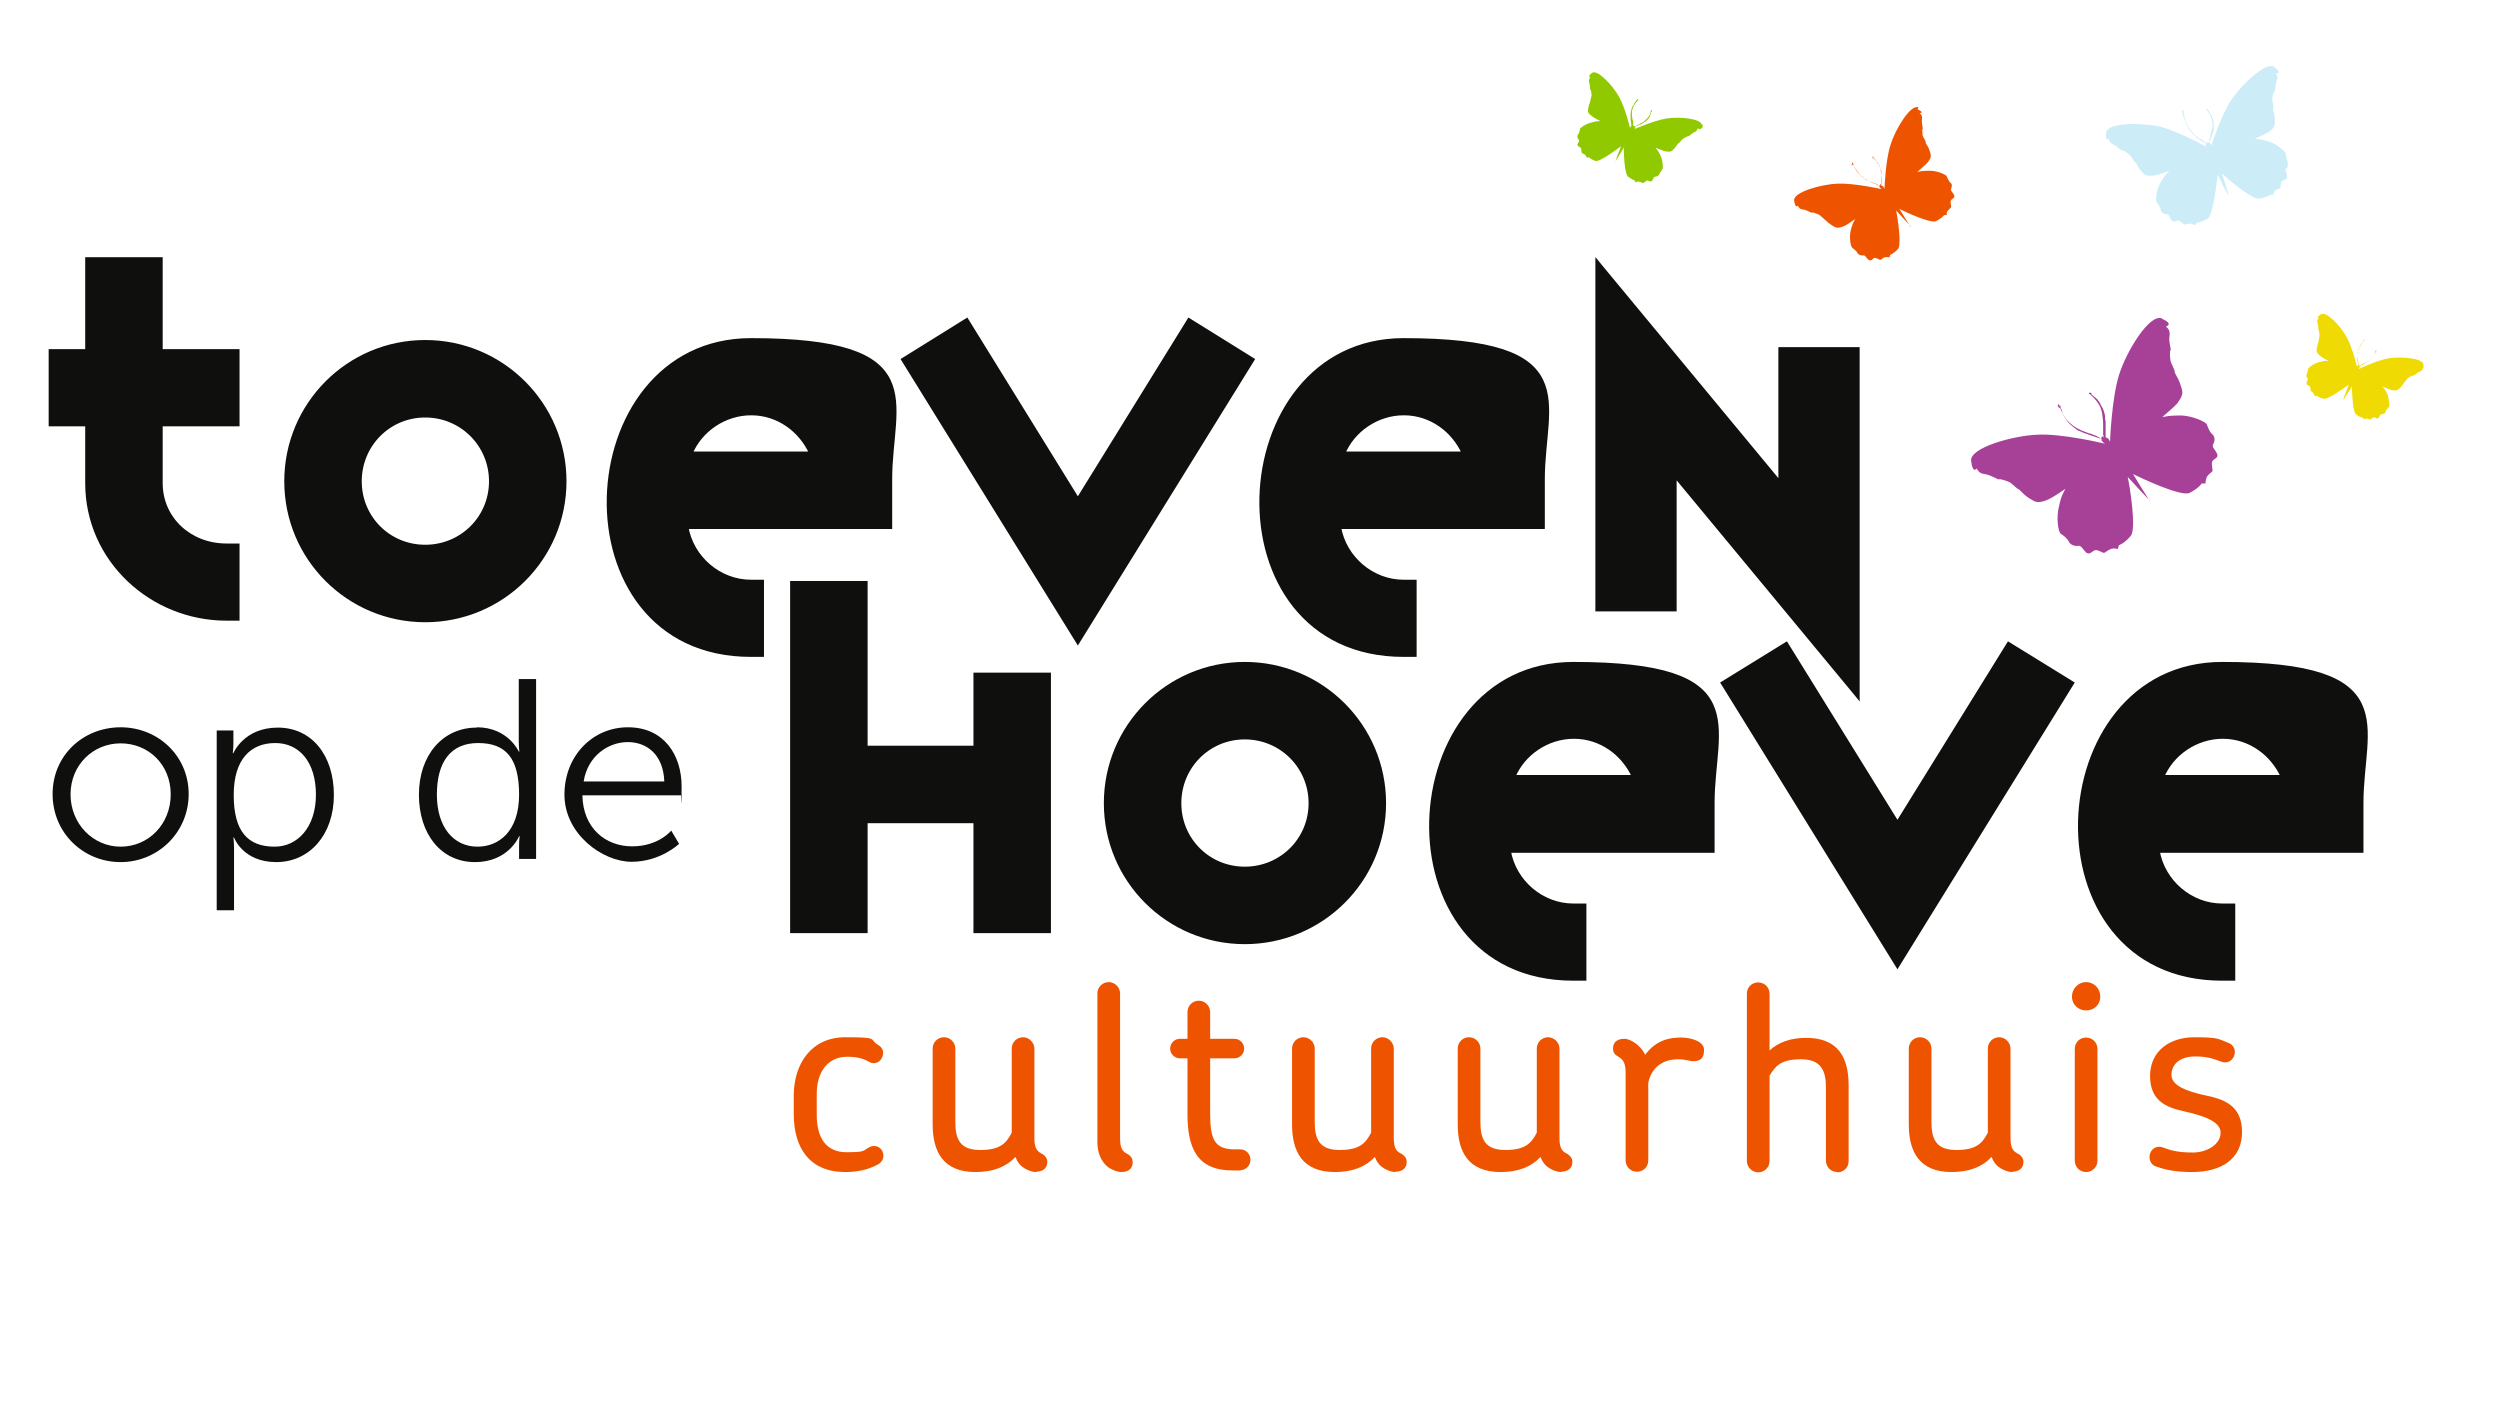 <svg xmlns="http://www.w3.org/2000/svg" xmlns:xlink="http://www.w3.org/1999/xlink" id="Laag_1" viewBox="0 0 793.7 446.5"><defs><style>      .st0, .st1 {        fill: none;      }      .st2 {        fill: #a74198;      }      .st3 {        fill: #0f0f0d;      }      .st4 {        fill: #ee5400;      }      .st5 {        fill: #f0da04;      }      .st6 {        clip-path: url(#clippath-1);      }      .st7 {        opacity: .2;      }      .st8 {        fill: #90c900;      }      .st9 {        fill: #142717;      }      .st1 {        stroke: #0f0f0d;        stroke-miterlimit: 10;        stroke-width: 1.3px;      }      .st10 {        fill: #00a2d8;      }      .st11 {        clip-path: url(#clippath);      }    </style><clipPath id="clippath"><rect class="st0" x="668.2" y="21" width="58.1" height="50.9"></rect></clipPath><clipPath id="clippath-1"><rect class="st0" x="668.2" y="21" width="58.1" height="50.9"></rect></clipPath></defs><path class="st5" d="M769.4,115.7c-.2-2-7-2.5-10.7-2-3.7.5-9.7,3.4-9.7,3.4h-.2s.5-.3.3-.8q.2,0,.2-.2c.3-.2.8-.3,1.2-.5.2,0,.2-.2.3-.2l.3-.2c.2-.2.3-.2.5-.3l.2-.2h.2c.3-.3.8-.7,1.2-1.2,0-.2.2-.2.2-.3.2-.2.2-.3.3-.5l.2-.3c0-.2.2-.3.2-.3,0,0,0-.2.2-.3v-.3.2l.2-.2s0-.2-.2-.3c-.2,0-.2.2-.2.3-.2.8-.5,1.7-1.2,2.3,0,0-.2.2-.3.3-.2.2-.3.3-.7.5-.5.3-1,.7-1.3.7-.3.2-.5.3-.8.3l-.3.2h.2c-.2,0-.2.2-.2.2-.2.2,0,0,0,0h.2-.2s.2-.2.2,0c0,0-.2,0-.2.2l.2-.2s-.2,0-.2.2h.2c-.2.2-.3.2-.2.2h-.2c.2-.2.2-.3.2-.3h-.3c0-.2-.2-.2-.2-.2l-.2.2v-.3.2-.3.3-.3.2-.2c0,.2,0,0,0,0q0,.2,0,0v-.3.2-.3c0-.3-.2-.7-.2-1s-.2-1-.2-1.7,0-.7.2-1c0-.3.2-.5.2-.5.3-1,.8-1.8,1.5-2.7.2-.2.3-.3.3-.3-.2-.2-.3,0-.3.2s-.2.2-.2.3c0,0,.2,0,.2-.2l-.2.2c-.2.3-.3.3-.3.3,0,0-.2.2-.2.3,0-.2-.2.3-.2.3-.2.2-.2.3-.3.7,0,.2-.2.3-.2.3-.3.7-.3,1.3-.5,1.8v1.8c0,.5.2,1,.2,1.5v.3c-.3.2-.3.8-.3.8v-.2s-1.5-6.4-3.3-9.5c-1.8-3.4-6.5-8.4-8.2-7.2-1.7,1.2-.7,1.3-.7,1.3,0,0-.7.5-.3,1.5.3.8.2,2.2.3,2.2s.3,1.2.3,1.7-.3,1.5-.3,1.8-.3,1-.5,2c-.2,1.2-.3,1.5.8,2.5.3.3,1.5,1.2,3,1.8-.7,0-1-.2-2.8.3-1.8.3-3.5,1.7-3.7,2-.2.3-.2,1.2-.5,1.7-.3.5-.2,1.2.2,1.5.3.3-.3.8-.3,1.5-.2.7.7.7,1,1s.2,1.3.3,1.5c.2.2.5.3.8.7.3.3.5,1,.5,1l.7-.2s.5.7,2.2,1c1.3.3,6.5-3.5,7.9-4.5-.7,1.8-1.5,3.8-1.7,4.5,0,.2-.2.2-.2.3,0,0,0-.2.2-.2v.2s0-.2.2-.2c.3-.7,1.5-2.3,2.5-4,0,1.5.2,8,1.3,8.9,1.3,1,2.2,1,2.2,1l.3.5s.7-.3,1-.2c.5,0,.8.3,1,.3.3,0,.8-.8,1.3-.7.5,0,.8.7,1.3.2.5-.5.5-1.2,1-1.2s1.2-.2,1.3-.8c.2-.7.8-1.2,1-1.5.2-.3.2-2.3-.5-4.2-.8-1.7-1.2-1.8-1.5-2.3,1.5.7,2.7,1.2,3.3,1.2,1.5.2,1.7-.2,2.5-1,.8-.8,1-1.5,1.3-1.7.3-.2.8-1.2,1.2-1.3.3-.2,1.3-.8,1.5-.7.2.2,1-.8,2-1.2,1-.3,1-1.2,1-1.2,0,0,.3.8.2-1.2M754.2,111.2h0v.3-.3ZM750.3,108h0c.2-.2.2-.3.2-.3h.2c-.2.2-.3.3-.3.3M744,126.3c0-.2.2-.3.3-.5-.2.2-.2.3-.3.5"></path><path class="st5" d="M743.6,127"></path><path class="st5" d="M743.6,127"></path><path class="st4" d="M609.1,34.1c-2.5-1.2-7.4,7-8.9,11.9-1.6,4.9-1.9,13.8-1.9,13.8v.2s-.2-.8-.8-1h-.2v-4.5c-.2-.8-.4-1.4-.8-2.1,0-.2-.2-.2-.2-.4-.2-.2-.4-.4-.4-.6,0,0-.4-.4-.2-.4l-.2-.2-.4-.4s-.2-.2-.4-.2h.2c0-.2-.2-.2-.2-.4,0,0-.4-.2-.4,0-.2.2.2.2.4.4,1,.8,1.7,1.6,2.1,2.7,0,0,.2.4.2.6,0,.4.2.8.2,1.2.2.8,0,1.7,0,1.9v1.6-.2.4c0,.4,0,.2,0,0v-.2.2-.2.4-.4.4-.2.4c-.2-.2-.2-.4-.2-.4,0,0-.2,0-.2.4h-.2l.2.2v.2h-.2c.4,0,.2,0-.2-.2h.2s-.2,0-.4-.2l.4.2q-.2,0-.4-.2h.2-.2.2c.2,0,.4,0,0,0,0,0-.2,0-.4-.2h.2l-.4-.2c-.4-.2-.8-.2-1.2-.4-.4-.2-1.4-.4-2.1-1-.4-.2-.8-.4-1.2-.8-.4-.2-.6-.4-.6-.6-1-1-1.7-2.1-2.3-3.5,0-.2-.2-.6-.2-.6-.2.2-.2.4-.2.6s.2.2.4.4v-.4c0,.2.2.4.2.4.2.4.2.6.2.6,0,0,.2.2.2.4,0-.2.2.4.2.4.2.2.4.6.6.8.2.2.2.4.4.4.6.8,1.4,1.2,1.9,1.7l.2.2.4.2c.2.2.6.2.8.4l.4.2c.2,0,.4.2.4.2.6.2,1.4.4,1.9.8,0,0,.2,0,.4.2,0,.6.8,1,.8,1h-.2s-8.5-1.9-13.8-1.7c-5.2.2-14.2,2.7-13.8,5.4.4,2.7,1.2,1.6,1.2,1.6,0,0,.4,1.2,1.6,1.2,1.4.2,2.7,1.2,2.9,1,.2-.2,1.6.4,2.1.6s1.6,1.4,1.9,1.6c.4.2,1,1,2.1,1.7,1.4.8,1.6,1.2,3.5.6.8-.2,2.3-1.2,4.1-2.5-.4.8-.8,1.2-1.4,3.5-.6,2.5,0,5.2.4,5.6.4.4,1.4,1,1.7,1.7.4.8,1.4.8,1.9.8.6-.2,1,1,1.7,1.4.8.6,1.2-.4,1.7-.6.6-.2,1.7.6,1.9.6.4,0,.8-.6,1.4-.8.6-.2,1.6,0,1.6,0l.2-.8s1.2-.4,2.5-1.9c1.2-1.4-.2-10.1-.6-12.2,1.7,1.9,3.7,4.1,4.5,4.9q.2.2.2.4s0-.2-.2-.2l.2.2-.2-.2c-.6-1-2.1-3.3-3.5-5.6,1.9,1,9.9,4.7,11.7,3.9,1.9-1,2.5-1.9,2.5-1.9h.8s0-1,.4-1.4c.4-.6,1-.8,1-1.2.2-.4-.4-1.6,0-2.1.4-.6,1.4-.8,1-1.6-.2-.8-1.2-1.4-1-1.9.2-.6.6-1.6-.2-2.1-.6-.6-1-1.7-1.2-2.1-.2-.4-2.7-1.7-5.4-1.7s-2.9.2-3.9.4c1.6-1.4,3.1-2.7,3.5-3.3,1.2-1.7.8-2.1.4-3.5-.4-1.4-1.2-2.1-1.2-2.5,0-.6-.8-1.7-1-2.3,0-.6-.2-2.1,0-2.1.2-.2-.4-1.7-.2-3.1.2-1.4-.8-1.9-.8-1.9,0,0,1.9,0-.6-1.2M594.2,49.8q.2,0,0,0h.4v.2s-.2,0-.4-.2M588,52.7q0-.2,0,0c-.2-.2-.2-.4-.2-.4v-.2c.2.2.2.4.2.6M606.4,71.4c-.2-.2-.4-.4-.6-.6.2.2.4.4.6.6"></path><path class="st4" d="M607,72.3s.2,0,0,0c.2,0,0,0,0,0"></path><path class="st4" d="M607,72.2s.2,0,0,0c.2,0,0,0,0,0"></path><path class="st8" d="M540.3,39.7c-.2-2.1-7.2-2.7-11.1-2.1-3.9.6-10.1,3.3-10.1,3.3h-.2s.6-.4.4-.8h.2c.4-.2.8-.4,1.4-.6q.2,0,.4-.2l.2-.2c.2,0,.4-.2.4-.2l.2-.2h.2c.4-.4.8-.8,1.2-1.2,0-.2.2-.2.2-.4s.2-.4.2-.6l.2-.4v-.2s0-.2.2-.4v-.2.2l.2-.2s0-.2-.2-.4c-.2,0-.2.2-.2.4-.2,1-.6,1.7-1.2,2.3,0,0-.2.2-.4.4l-.6.6c-.6.4-1.2.6-1.4.8-.2.2-.6.2-.8.4l-.4.2h.2q-.2,0-.2.2c-.2.2,0,0,0,0h-.2s.2-.2.2,0c0,0-.2,0-.2.2,0,0,.2-.2.2,0h-.2.2c-.2.2-.4.2-.2,0h-.2c.2-.2.2-.4.2-.4h-.4l-.2-.2v.2-.4.2-.2.2-.2.2-.2c0,.2,0,0,0,0q0,.2,0,0v-.4.2-.4c0-.2,0-.6-.2-1,0-.4-.2-1-.2-1.7v-1c0-.2.2-.6.2-.6.2-1,.8-1.9,1.6-2.7.2-.2.4-.2.2-.4s-.4,0-.4,0c0,0-.2.2-.2.4,0,0,.2,0,.2-.2l-.2.2-.4.4s-.2.2-.2.4l-.2.4c-.2.2-.2.4-.4.6,0,.2-.2.2-.2.4-.2.6-.4,1.4-.4,1.9v1.9c0,.6.2,1,.2,1.6v.4c-.4.2-.4.8-.4.8v-.2s-1.6-6.6-3.5-9.9c-1.9-3.5-6.8-8.7-8.5-7.6-1.7,1.2-.6,1.4-.6,1.4,0,0-.6.6-.4,1.6.4,1,.2,2.3.4,2.3s.4,1.2.4,1.7-.4,1.6-.4,1.9-.4,1-.6,2.1c-.2,1.2-.4,1.6.8,2.5.4.4,1.6,1.2,3.1,1.9-.6,0-1-.2-2.9.4-1.9.4-3.7,1.7-3.7,2.1s-.2,1.2-.6,1.7c-.4.6-.2,1.2.2,1.6.4.4-.2,1-.4,1.6,0,.6.6.6,1,1,.4.4.2,1.4.4,1.6.2.2.6.4,1,.6.4.4.6,1,.6,1l.6-.2s.6.6,2.1,1.2c1.4.4,6.8-3.7,8.2-4.7-.8,1.9-1.6,3.9-1.7,4.7,0,.2-.2.2-.2.2,0,0,0-.2.2-.2v.2-.2c.4-.8,1.6-2.5,2.5-4.3,0,1.6.2,8.4,1.4,9.3,1.4,1,2.1,1.2,2.1,1.2l.2.6s.6-.4,1.2-.2c.6,0,.8.4,1.2.4s1-.8,1.4-.8,1,.6,1.4.2c.4-.4.6-1.4,1-1.4s1.2-.2,1.4-.8c.2-.6.8-1.2,1-1.6.2-.4.2-2.5-.6-4.3-.8-1.7-1.2-1.9-1.6-2.5,1.6.6,2.9,1.2,3.5,1.2,1.6.2,1.7-.2,2.5-1,.8-.8,1-1.6,1.4-1.7.4-.2,1-1.2,1.4-1.4.4-.2,1.4-.8,1.6-.8.2.2,1.2-1,1.9-1.2,1-.4,1-1.2,1-1.2,0,0,1.9.8,1.7-1.4M524.5,35.1s0,.2,0,0v.4c-.2,0-.2-.2,0-.4M520.5,32q0-.2,0,0l.2-.2s-.2,0-.2.2M518.9,40.1h0c0-.2,0,0,0,0M513.9,50.8c0-.2.2-.4.2-.6,0,.2,0,.4-.2.6"></path><path class="st8" d="M513.5,51.6"></path><path class="st8" d="M513.7,51.4s0,.2,0,0q0,.2,0,0"></path><g class="st7"><g class="st11"><g class="st6"><path class="st10" d="M722.1,21.3c-2.5-2-10.4,5.5-13.7,10.4-3.3,5-6.4,14.7-6.4,14.7v.2s.2-.8-.5-1.3h-.2c0-.2.2-.3.2-.3.2-.7.5-1.3.7-2,0-.2.2-.3.2-.5l.2-.5c0-.3.2-.5.2-.8v-.7c0-.8,0-1.7-.2-2.5,0-.2-.2-.3-.2-.5,0-.3-.2-.5-.3-.8,0,0-.3-.5-.2-.3,0-.2-.2-.3-.2-.3,0,0-.2-.2-.3-.5,0-.2-.2-.3-.3-.3l.2.2c0-.2,0-.3-.2-.5,0-.2-.3-.3-.5-.2-.2.2,0,.3.3.5.8,1.2,1.3,2.3,1.5,3.7v.8c0,.3,0,.8-.2,1.3-.2,1-.5,1.8-.5,2.2-.2.5-.3,1-.3,1.3l-.2.5.2-.2c0,.2-.2.3-.2.3-.2.3,0,.2,0,0s0,0,.2-.2l-.2.3.2-.3q0,.2-.2.3l.2-.3-.2.3v-.2c-.2.3-.2.5,0,.2v.2c-.2-.3-.2-.5-.2-.5,0,0-.2,0-.3.3h-.3s0,.2.2.3v.2c-.2,0-.2-.2-.3-.2.3.2.2,0-.2-.2l.2.2-.3-.2.3.2c-.2,0-.2-.2-.3-.2l.3.2-.3-.2c.2.2,0,0,.2,0s.3.2,0-.2c0,0-.2-.2-.3-.3l.2.2-.5-.3c-.3-.2-.8-.7-1.3-.8-.3-.3-1.3-.8-2-1.7-.3-.3-.8-.8-1-1.2-.3-.3-.5-.7-.5-.7-.8-1.3-1.3-3-1.5-4.7,0-.3,0-.7-.2-.7-.3,0-.3.3-.3.5s.2.3.2.5v-.3.5c0,.5.2.7.2.8,0,0,0,.3.2.5,0-.2.2.7.2.5.2.3.2.7.3,1,0,.2.2.3.3.7.5,1,1,1.8,1.7,2.5l.2.2.3.3c.2.2.5.5.7.7l.3.3c.2.2.3.2.5.3.7.5,1.3,1,2,1.3.2,0,.2.2.3.2-.2.7.5,1.3.5,1.3,0,0-.2,0-.2-.2,0,0-9-4.9-14.7-6.4-5.9-1.3-16.7-1.3-17.1,1.8-.5,3.2.8,2,.8,2,0,0,0,1.3,1.3,1.8,1.5.7,2.7,2.2,3,2,.2-.2,1.7.8,2.2,1.3.5.3,1.3,2,1.8,2.3.5.3.7,1.3,1.8,2.7,1.2,1.3,1.3,1.8,3.7,1.7.8,0,3-.7,5.4-1.5-.7.8-1.2,1-2.7,3.5-1.5,2.5-1.7,5.9-1.3,6.4.3.5,1.2,1.5,1.3,2.5.2,1,1.3,1.3,2,1.3s.8,1.3,1.5,2c.7.8,1.3,0,2,0s1.7,1.2,2,1.3c.5,0,1-.3,1.7-.3s1.7.5,1.7.5l.5-.8s1.3,0,3.5-1.3c1.8-1.2,2.8-11.4,3.2-13.9,1.3,2.7,2.8,5.7,3.5,6.7,0,.2.2.3.2.5,0,0,0-.2-.2-.3,0,.2.2.2.2.2,0,0-.2-.2-.2-.3-.3-1.2-1.2-4.4-2.2-7.2,1.8,1.7,9.7,8.4,11.9,8,2.5-.5,3.5-1.3,3.5-1.3l.8.2s.3-1,.8-1.5c.5-.5,1.2-.5,1.5-.8.3-.3,0-1.8.7-2.3.5-.5,1.7-.3,1.5-1.3,0-1-.8-2-.3-2.5.5-.5,1-1.5.5-2.3-.5-.8-.5-2.2-.7-2.7-.2-.5-2.5-2.8-5.4-3.7-2.8-.8-3.3-.7-4.4-.8,2.3-1,4.2-2,4.9-2.5,1.8-1.5,1.5-2,1.5-3.8s-.7-2.7-.5-3.4c.2-.7-.3-2.2-.3-2.8s.3-2.3.7-2.5c.3,0,.2-2.2.7-3.5.7-1.3-.3-2.3-.3-2.3,0,0,2.3.2-.2-1.8M700.7,34.3q.2,0,0,0c.2,0,.3.2.3.2v.2c0-.2-.2-.2-.3-.3M693,35.5v-.5l.2-.2c-.2.2-.2.5-.2.7M700.7,45.6h0q-.2,0,0,0M707.7,62.1c-.2-.3-.2-.5-.3-.8,0,.2.2.5.3.8"></path><path class="st10" d="M708,63.3"></path><path class="st10" d="M708,63.1s0,.2,0,0c.2.2,0,.2,0,0"></path></g></g></g><path class="st9" d="M310.5,204.9q-.2,0,0,0t0,0"></path><path class="st2" d="M686.4,101.1c-3.9-1.7-11.4,10.5-13.7,18.1-2.3,7.5-2.8,20.9-2.8,20.9v.3s-.2-1.2-1.2-1.5h-.2v-4.7c0-.3,0-.7-.2-1.2v-1c-.2-1-.5-2.2-1.2-3.2-.2-.2-.3-.5-.3-.7-.2-.3-.5-.7-.7-1,0,0-.5-.7-.5-.5-.2-.2-.3-.3-.5-.5,0,0-.2-.2-.7-.5-.2-.2-.3-.3-.5-.3.2,0,.3.2.3.2v-.2c0-.2-.2-.3-.3-.5-.2-.2-.5-.2-.7,0-.2.2.2.3.5.5,0,0,.2,0,0,0,1.3,1.2,2.5,2.5,3.2,4.2,0,.2.2.5.3,1,.2.5.2,1,.3,1.7.2,1.2.2,2.5.2,3v2.7-.3.5c0,.5,0,.2.2,0v-.2.3-.3.5-.5.5-.2.7c-.2-.3-.3-.5-.3-.5,0,0-.2.2-.3.5-.2,0-.3.2-.3.2,0,0,.2.2.3.3v.2c-.2,0-.3-.2-.3-.2.5.2.2,0-.3-.2.2,0,.3.2.2,0,0,0-.3-.2-.5-.2l.5.2c-.2,0-.3-.2-.5-.2s.3.2.3.2l-.5-.2h.2c.2,0,.5.2,0-.2-.2,0-.3-.2-.7-.2h.3l-.7-.3c-.5-.2-1.3-.5-1.8-.7h-.2c-.5-.2-2-.7-3.2-1.3-.7-.3-1.2-.7-1.7-1-.5-.3-.8-.7-1-.8-1.7-1.3-2.7-3.3-3.5-5.4,0-.3-.2-.8-.3-.8-.3.2-.3.5-.2.8.2.2.3.3.5.5h.2v-.5c0,.2.2.5.3.7.3.7.3.8.3,1,0,0,.2.3.3.7-.2-.2.3.7.3.7.2.3.5.8.8,1.2.2.2.3.5.5.7,1,1,2,1.8,3,2.5l.3.2h.2l.7.3c.3.2.8.3,1.2.5l.7.2c.3.2.5.2.7.3,1,.3,2,.7,3,1,.2,0,.3.2.5.2h.2c0,1,1.2,1.5,1.2,1.5h-.3s-13.2-3.2-21.1-2.8c-7.9.3-21.8,4.2-21.1,8.4.5,4.2,1.8,2.3,1.8,2.3,0,0,.5,1.7,2.5,1.8,2,.3,4.2,1.8,4.5,1.7.3-.3,2.5.5,3.2.8.8.3,2.3,2,3,2.3s1.3,1.5,3.3,2.8c2,1.2,2.5,1.8,5.4.8,1-.3,3.5-1.8,6.2-3.7-.5,1.2-1.2,1.7-2,5.5-1,3.8-.2,8.2.5,8.7.7.5,2,1.3,2.7,2.7.7,1.2,2.2,1.3,3,1.2.8-.2,1.5,1.3,2.5,2.2,1.2.7,1.7-.5,2.7-.8,1-.3,2.5,1,3,.8.5-.2,1-.8,2-1.2s2.3,0,2.3,0l.3-1.2s1.7-.5,3.8-3c1.8-2.2-.3-15.6-1-18.7,2.7,3,5.7,6.2,6.9,7.4.2.2.3.3.3.5,0-.2-.2-.2-.2-.3l.2.2c0-.2-.2-.2-.3-.3-.8-1.3-3.2-5-5.2-8.4,3,1.5,15.2,7.2,17.9,6,3-1.5,3.9-3,3.9-3h1.2s0-1.3.5-2.2c.5-.8,1.3-1.2,1.7-1.7.2-.5-.5-2.3,0-3.2.5-.8,2-1,1.5-2.3-.5-1.2-1.8-2.2-1.3-3,.5-.8.8-2.3-.2-3.2-1-.8-1.5-2.5-1.8-3.2-.3-.7-4.4-2.7-8.2-2.8-3.8,0-4.5.3-5.9.5,2.5-2.2,4.7-4,5.2-5,1.7-2.5,1.2-3.2.5-5.4-.7-2.2-1.7-3.2-1.8-4,0-.8-1.2-2.7-1.3-3.5-.2-.8-.3-3.2,0-3.3.3-.2-.7-2.7-.3-4.7.3-2-1.2-2.8-1.2-2.8,0,0,2.7-.8-1.2-2.5M663.8,125.2h0q.3,0,.5.2l.2.2c-.3-.2-.5-.2-.7-.3M654.2,129.6l-.2-.2c0-.2-.2-.3,0-.5v-.2c.2.2.2.5.2.8M682.3,158c-.2-.3-.5-.7-.8-1,.3.3.5.7.8,1"></path><path class="st3" d="M27.7,82.3h23.3v29.2h24.4v23.2h-24.4v18.7c0,11.2,9.1,19.8,20.9,19.8h3.5v23.2h-3.5c-23.7,0-44.2-18.6-44.2-43v-18.7h-11.6v-23.2h11.6v-29.2Z"></path><path class="st1" d="M27.7,82.3h23.3v29.2h24.4v23.2h-24.4v18.7c0,11.2,9.1,19.8,20.9,19.8h3.5v23.2h-3.5c-23.7,0-44.2-18.6-44.2-43v-18.7h-11.6v-23.2h11.6v-29.2Z"></path><polygon class="st3" points="342.2 158.8 377.5 101.7 397.6 114.2 342.2 203.7 286.8 114.2 306.9 101.7 342.2 158.8"></polygon><polygon class="st1" points="342.2 158.8 377.5 101.7 397.6 114.2 342.2 203.7 286.8 114.2 306.9 101.7 342.2 158.8"></polygon><polygon class="st3" points="531.7 150.8 531.7 193.5 507.1 193.5 507.1 83.4 565.3 153.5 565.3 110.9 589.9 110.9 589.9 221 531.7 150.8"></polygon><path class="st3" d="M507.8,85.1l58.2,70.2v-43.8h23.3v107.7l-58.2-70.2v43.8h-23.3v-107.7ZM506.5,81.6v112.5h25.8v-41.6l55.9,67.5,2.2,2.7v-112.5h-25.8v41.6l-55.9-67.5-2.2-2.7Z"></path><path class="st3" d="M38.3,230.9c11.9,0,21.6,9.1,21.6,21.2s-9.7,21.6-21.6,21.6-21.6-9.3-21.6-21.6,9.7-21.2,21.6-21.2M38.3,268.8c8.8,0,15.9-7.1,15.9-16.6s-7.1-16.2-15.9-16.2-15.9,6.9-15.9,16.2,7.1,16.6,15.9,16.6"></path><path class="st3" d="M68.8,231.9h5.3v4c0,1.8-.2,3.2-.2,3.2h.2s3.3-8.1,14.1-8.1,17.8,8.8,17.8,21.4-7.7,21.3-18.3,21.3-13.4-7.8-13.4-7.8h-.2s.2,1.5.2,3.6v19.5h-5.5v-57.1ZM87.2,268.8c7.2,0,13.1-6.1,13.1-16.5s-5.3-16.4-12.9-16.4-13.2,4.9-13.2,16.5,4.5,16.4,13,16.4"></path><path class="st3" d="M151.4,230.9c9.9,0,13.3,7.7,13.3,7.7h.2s-.2-1.4-.2-3.1v-19.9h5.5v57.1h-5.4v-4.3c0-1.8.2-2.9.2-2.9h-.2s-3.3,8.2-14,8.2-17.8-8.8-17.8-21.4,7.6-21.3,18.3-21.3M151.6,268.8c6.8,0,13.2-4.9,13.2-16.5s-4.2-16.4-13-16.4-13.1,6.1-13.1,16.4,5.3,16.5,12.9,16.5"></path><path class="st3" d="M199.4,230.9c11.3,0,17,8.7,17,18.8s-.2,2.8-.2,2.8h-31.3c.2,10.5,7.4,16.2,15.8,16.2s12.4-5,12.4-5l2.5,4.2s-5.9,5.7-15.1,5.7-21.3-8.8-21.3-21.3,9.1-21.4,20.1-21.4M210.9,248.1c-.3-8.5-5.5-12.5-11.6-12.5s-12.7,4.3-14,12.5h25.7Z"></path><polygon class="st3" points="309.7 237.4 309.7 214.2 333 214.2 333 295.6 309.7 295.6 309.7 260.7 274.8 260.7 274.8 295.6 251.5 295.6 251.5 185.1 274.8 185.1 274.8 237.4 309.7 237.4"></polygon><polygon class="st1" points="309.7 237.4 309.7 214.2 333 214.2 333 295.6 309.7 295.6 309.7 260.7 274.8 260.7 274.8 295.6 251.5 295.6 251.5 185.1 274.8 185.1 274.8 237.4 309.7 237.4"></polygon><path class="st3" d="M439.4,255c0,24.4-19.8,44.1-44.2,44.1s-44.1-19.7-44.1-44.1,19.7-44.2,44.1-44.2,44.2,19.8,44.2,44.2M374.4,255c0,11.6,9.2,20.8,20.8,20.8s20.9-9.2,20.9-20.8-9.3-20.9-20.9-20.9-20.8,9.3-20.8,20.9"></path><path class="st1" d="M439.4,255c0,24.4-19.8,44.1-44.2,44.1s-44.1-19.7-44.1-44.1,19.7-44.2,44.1-44.2,44.2,19.8,44.2,44.2ZM374.4,255c0,11.6,9.2,20.8,20.8,20.8s20.9-9.2,20.9-20.8-9.3-20.9-20.9-20.9-20.8,9.3-20.8,20.9Z"></path><polygon class="st3" points="602.4 261.5 637.7 204.5 657.8 216.9 602.4 306.5 547 216.9 567.1 204.5 602.4 261.5"></polygon><polygon class="st1" points="602.4 261.5 637.7 204.5 657.8 216.9 602.4 306.5 547 216.9 567.1 204.5 602.4 261.5"></polygon><path class="st3" d="M705.5,287.5h3.5v23.2h-3.5c-62.6,0-57.7-99.9,0-99.9s44.2,19.7,44.2,44.1v15.2h-64.7c1.7,9.9,10.5,17.4,20.5,17.4M705.7,233.9c-8.5,0-16.2,5.3-19.3,12.8h38.4c-3.3-7.4-10.5-12.8-19.1-12.8"></path><path class="st1" d="M705.5,287.5h3.5v23.2h-3.5c-62.6,0-57.7-99.9,0-99.9s44.2,19.7,44.2,44.1v15.2h-64.7c1.7,9.9,10.5,17.4,20.5,17.4ZM705.7,233.9c-8.5,0-16.2,5.3-19.3,12.8h38.4c-3.3-7.4-10.5-12.8-19.1-12.8Z"></path><path class="st3" d="M499.5,287.5h3.5v23.2h-3.5c-62.6,0-57.7-99.9,0-99.9s44.2,19.7,44.2,44.1v15.2h-64.7c1.7,9.9,10.5,17.4,20.5,17.4M499.7,233.9c-8.5,0-16.2,5.3-19.3,12.8h38.4c-3.3-7.4-10.5-12.8-19.1-12.8"></path><path class="st1" d="M499.5,287.5h3.5v23.2h-3.5c-62.6,0-57.7-99.9,0-99.9s44.2,19.7,44.2,44.1v15.2h-64.7c1.7,9.9,10.5,17.4,20.5,17.4ZM499.7,233.9c-8.5,0-16.2,5.3-19.3,12.8h38.4c-3.3-7.4-10.5-12.8-19.1-12.8Z"></path><path class="st3" d="M445.6,184.7h3.5v23.2h-3.5c-62.6,0-57.7-99.9,0-99.9s44.2,19.7,44.2,44.1v15.2h-64.7c1.7,9.9,10.5,17.4,20.5,17.4M445.7,131.2c-8.5,0-16.2,5.3-19.3,12.8h38.4c-3.3-7.4-10.5-12.8-19.1-12.8"></path><path class="st1" d="M445.6,184.7h3.5v23.2h-3.5c-62.6,0-57.7-99.9,0-99.9s44.2,19.7,44.2,44.1v15.2h-64.7c1.7,9.9,10.5,17.4,20.5,17.4ZM445.7,131.2c-8.5,0-16.2,5.3-19.3,12.8h38.4c-3.3-7.4-10.5-12.8-19.1-12.8Z"></path><path class="st3" d="M238.4,184.7h3.5v23.2h-3.5c-62.6,0-57.7-99.9,0-99.9s44.2,19.7,44.2,44.1v15.2h-64.7c1.7,9.9,10.5,17.4,20.5,17.4M238.5,131.2c-8.5,0-16.2,5.3-19.3,12.8h38.4c-3.3-7.4-10.5-12.8-19.1-12.8"></path><path class="st1" d="M238.4,184.7h3.5v23.2h-3.5c-62.6,0-57.7-99.9,0-99.9s44.2,19.7,44.2,44.1v15.2h-64.7c1.7,9.9,10.5,17.4,20.5,17.4ZM238.5,131.2c-8.5,0-16.2,5.3-19.3,12.8h38.4c-3.3-7.4-10.5-12.8-19.1-12.8Z"></path><path class="st3" d="M179.2,152.8c0,24.4-19.8,44.1-44.2,44.1s-44.1-19.7-44.1-44.1,19.7-44.2,44.1-44.2,44.2,19.8,44.2,44.2M114.2,152.8c0,11.6,9.2,20.8,20.8,20.8s20.9-9.2,20.9-20.8-9.3-20.9-20.9-20.9-20.8,9.3-20.8,20.9"></path><path class="st1" d="M179.2,152.8c0,24.4-19.8,44.1-44.2,44.1s-44.1-19.7-44.1-44.1,19.7-44.2,44.1-44.2,44.2,19.8,44.2,44.2ZM114.2,152.8c0,11.6,9.2,20.8,20.8,20.8s20.9-9.2,20.9-20.8-9.3-20.9-20.9-20.9-20.8,9.3-20.8,20.9Z"></path><rect class="st0" x="8.5" y="21" width="761.1" height="297.3"></rect><g><path class="st4" d="M276.1,337.2c-2.1-1.2-4.2-1.7-7.1-1.7-6.2,0-9.7,4.8-9.7,11.8v6.7c0,7.4,3.1,11.8,9.4,11.8s5-.4,7.5-1.7c1.7-.7,3.3,0,4,1.5.7,1.7,0,3.3-1.5,4.1-3.3,1.8-6.9,2.4-10.3,2.4-11.5,0-16.4-7.8-16.4-18.4v-5.8c0-10.1,5.5-18.6,16.4-18.6s7.4.6,10.3,2.4c1.5.8,2.2,2.4,1.3,4.1-.7,1.5-2.3,2.2-4,1.4Z"></path><path class="st4" d="M328.9,372.1c-1.3,0-3.1-.7-4.4-1.7-1.1-.9-1.7-2-2.1-3.1-2.9,3.1-7,4.8-12.7,4.8-10.3,0-13.6-6.5-13.6-15.1v-24.1c0-2.1,1.7-3.6,3.6-3.6s3.6,1.6,3.6,3.6v23.3c0,5.5,1.5,8.9,7.9,8.9s8.3-2.2,10-5.5v-26.7c0-2.1,1.7-3.6,3.6-3.6s3.6,1.7,3.6,3.6v28.4c0,3.4.9,4.3,2.6,5.1.9.6,1.5,1.4,1.5,2.5,0,2.2-1.7,3.1-3.6,3.1Z"></path><path class="st4" d="M356,372.1c-1.2,0-3.1-.7-4.4-1.7-2.1-1.8-3.2-4.5-3.2-7.8v-47.2c0-2.1,1.7-3.6,3.6-3.6s3.6,1.6,3.6,3.6v46c0,3.4.9,4.3,2.6,5.1.9.6,1.4,1.4,1.4,2.5,0,2.2-1.6,3.1-3.6,3.1Z"></path><path class="st4" d="M393.9,371.6h-2.5c-11.4,0-14.4-7.1-14.4-18v-17.6h-2.4c-1.7,0-3.1-1.4-3.1-3.1s1.4-3.1,3.1-3.1h2.4v-8.5c0-2,1.6-3.6,3.6-3.6s3.6,1.7,3.6,3.6v8.5h7.7c1.7,0,3.1,1.4,3.1,3.1s-1.4,3.1-3.1,3.1h-7.7v17.5c0,8.3,1.4,11.4,7.9,11.4h1.7c1.8,0,3.2,1.5,3.2,3.3s-1.4,3.3-3.2,3.3Z"></path><path class="st4" d="M443,372.1c-1.3,0-3.1-.7-4.4-1.7-1.1-.9-1.7-2-2.1-3.1-2.9,3.1-7,4.8-12.7,4.8-10.3,0-13.6-6.5-13.6-15.1v-24.1c0-2.1,1.7-3.6,3.6-3.6s3.6,1.6,3.6,3.6v23.3c0,5.5,1.5,8.9,7.9,8.9s8.3-2.2,10-5.5v-26.7c0-2.1,1.7-3.6,3.6-3.6s3.6,1.7,3.6,3.6v28.4c0,3.4.9,4.3,2.6,5.1.9.6,1.5,1.4,1.5,2.5,0,2.2-1.7,3.1-3.6,3.1Z"></path><path class="st4" d="M495.6,372.1c-1.3,0-3.1-.7-4.4-1.7-1.1-.9-1.7-2-2.1-3.1-2.9,3.1-7,4.8-12.7,4.8-10.3,0-13.6-6.5-13.6-15.1v-24.1c0-2.1,1.7-3.6,3.6-3.6s3.6,1.6,3.6,3.6v23.3c0,5.5,1.5,8.9,7.9,8.9s8.3-2.2,10-5.5v-26.7c0-2.1,1.7-3.6,3.6-3.6s3.6,1.7,3.6,3.6v28.4c0,3.4.9,4.3,2.6,5.1.9.6,1.5,1.4,1.5,2.5,0,2.2-1.7,3.1-3.6,3.1Z"></path><path class="st4" d="M537.6,336.9c-1.4,0-2.2-.6-5-.6s-7.9,1.1-9.3,7.4v24.7c0,2.1-1.6,3.6-3.6,3.6s-3.6-1.6-3.6-3.6v-27.9c0-3.3-1-4.3-2.6-5.2-.9-.5-1.4-1.3-1.4-2.4,0-2,1.3-3.1,3.6-3.1s5.6,2.6,6.6,5.1c3.6-5,8.4-5.5,11.4-5.5s7.3,1.1,7.3,3.9-1.2,3.6-3.5,3.6Z"></path><path class="st4" d="M583.3,372.1c-2,0-3.6-1.6-3.6-3.6v-23.3c0-5.2-1.5-8.9-7.9-8.9s-8.1,2.1-10,5.2v27.1c0,2.1-1.7,3.6-3.6,3.6s-3.6-1.6-3.6-3.6v-53.1c0-2.1,1.6-3.6,3.6-3.6s3.6,1.6,3.6,3.6v18c2.7-2.5,6.5-4,11.6-4,10.4,0,13.5,6.5,13.5,15.1v24c0,2.1-1.6,3.6-3.6,3.6Z"></path><path class="st4" d="M638.8,372.1c-1.3,0-3.1-.7-4.4-1.7-1.1-.9-1.7-2-2.1-3.1-2.9,3.1-7,4.8-12.7,4.8-10.3,0-13.6-6.5-13.6-15.1v-24.1c0-2.1,1.7-3.6,3.6-3.6s3.6,1.6,3.6,3.6v23.3c0,5.5,1.5,8.9,7.9,8.9s8.3-2.2,10-5.5v-26.7c0-2.1,1.7-3.6,3.6-3.6s3.6,1.7,3.6,3.6v28.4c0,3.4.9,4.3,2.6,5.1.9.6,1.5,1.4,1.5,2.5,0,2.2-1.7,3.1-3.6,3.1Z"></path><path class="st4" d="M662.3,320.8c-2.5,0-4.5-1.9-4.5-4.4s2-4.6,4.5-4.6,4.5,2,4.5,4.6-2,4.4-4.5,4.4ZM662.3,372.1c-2,0-3.6-1.6-3.6-3.6v-35.5c0-2.1,1.6-3.6,3.6-3.6s3.6,1.6,3.6,3.6v35.5c0,2.1-1.7,3.6-3.6,3.6Z"></path><path class="st4" d="M696.1,372.1c-5.5,0-8.6-.7-11.7-1.8-1.7-.6-2.3-2.5-1.8-4.1.6-1.7,2.4-2.6,4.1-1.9,2.6,1,5,1.6,9.5,1.6s8.8-2.6,8.8-6.3-5.9-5.5-11.7-6.8c-5.5-1.2-10.7-3.3-10.7-11.2s6.2-12.3,14.1-12.3,7.6.6,10.8,1.8c1.7.6,2.4,2.4,1.8,4.1-.6,1.6-2.2,2.5-4,1.9-2.8-1.1-5-1.7-8.3-1.7-5,0-7.6,2.5-7.6,5.9s5,5.2,10.5,6.4c5.8,1.2,11.9,3,11.9,11.7s-6.8,12.7-15.8,12.7Z"></path></g></svg>